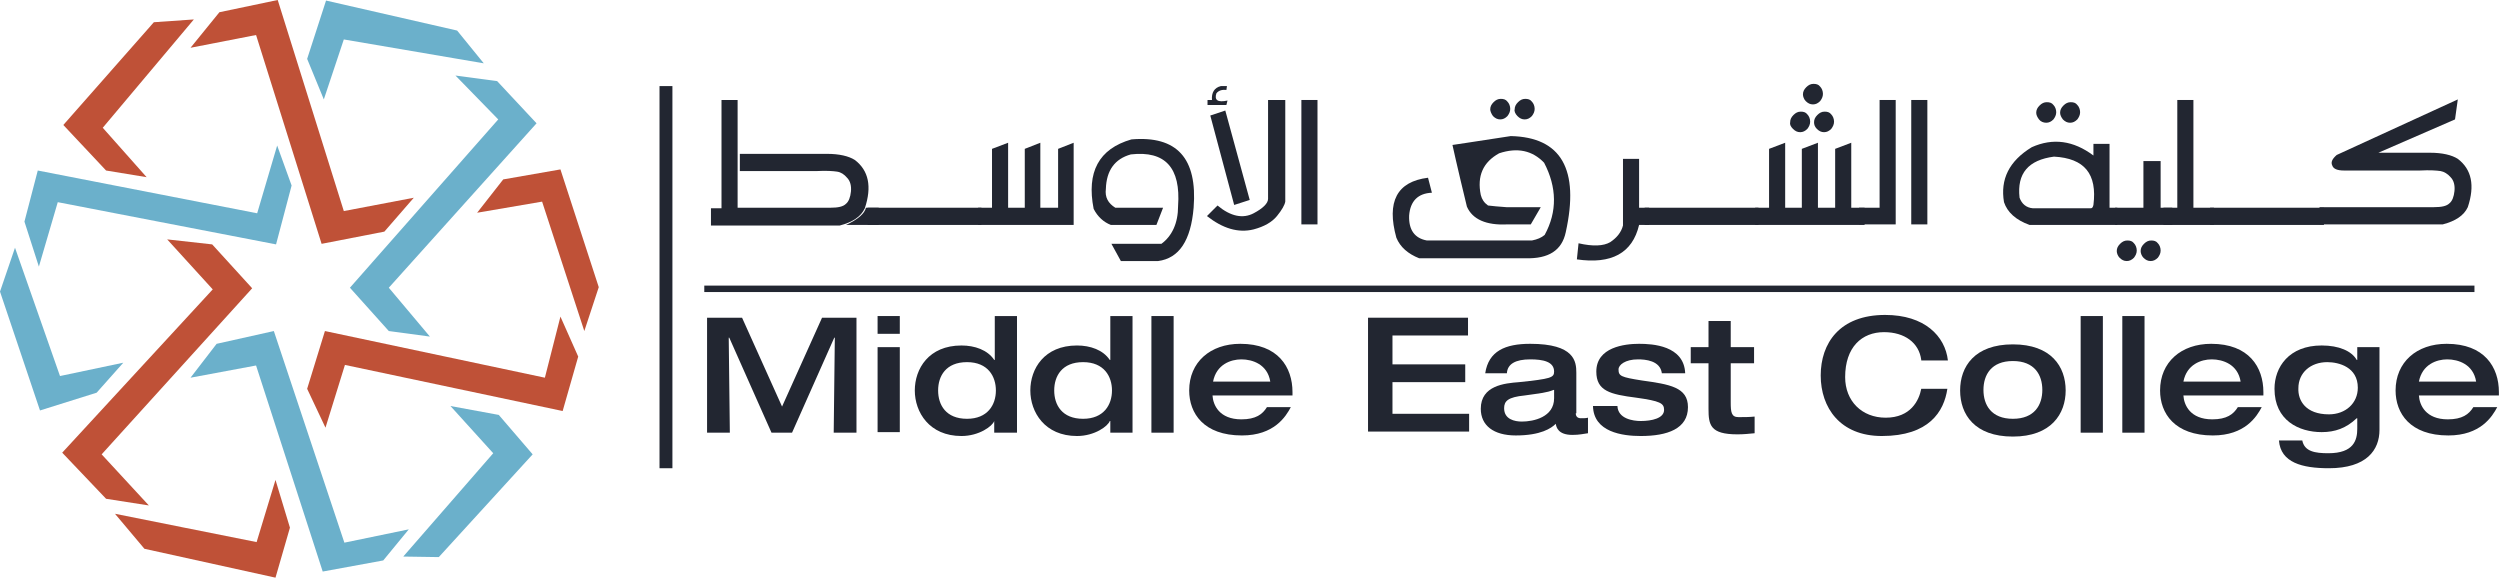 <svg width="264" height="61" viewBox="0 0 264 61" fill="none" xmlns="http://www.w3.org/2000/svg">
<path d="M32.435 6.218L34.195 10.499L36.307 4.165L51.087 6.687L48.272 3.226L34.43 0.059L32.435 6.218Z" fill="#6BB0CB"/>
<path d="M48.096 7.977L52.495 8.563L56.66 13.021L41.058 30.383L45.398 35.544L41.058 34.958L36.952 30.383L52.613 12.611L48.096 7.977Z" fill="#6BB0CB"/>
<path d="M47.569 42.876L52.085 47.862L42.583 58.772L46.337 58.83L56.249 47.979L52.671 43.815L47.569 42.876Z" fill="#6BB0CB"/>
<path d="M40.471 59.182L43.169 55.898L36.366 57.305L28.917 34.958L22.875 36.307L20.119 39.885L27.04 38.595L34.078 60.355L40.471 59.182Z" fill="#6BB0CB"/>
<path d="M10.206 41.468L13.021 38.301L6.335 39.709L1.584 26.16L0 30.793L4.223 43.345L10.206 41.468Z" fill="#6BB0CB"/>
<path d="M2.581 23.403L4.106 28.154L6.1 21.35L29.151 25.808L30.794 19.59L29.269 15.367L27.157 22.523L3.989 18.007L2.581 23.403Z" fill="#6BB0CB"/>
<path d="M50.384 22.465L57.246 21.292L61.704 34.958L63.229 30.325L59.182 17.89L53.141 18.946L50.384 22.465Z" fill="#BF5137"/>
<path d="M59.182 33.433L57.539 39.885L34.312 34.958L32.435 41.058L34.371 45.164L36.424 38.536L59.416 43.404L61.059 37.656L59.182 33.433Z" fill="#BF5137"/>
<path d="M29.092 50.678L27.098 57.247L12.141 54.255L15.25 57.951L29.092 61.001L30.617 55.722L29.092 50.678Z" fill="#BF5137"/>
<path d="M11.203 52.672L15.719 53.376L10.734 47.979L26.629 30.442L22.406 25.808L17.655 25.28L22.465 30.559L6.569 47.803L11.203 52.672Z" fill="#BF5137"/>
<path d="M6.687 13.198L11.203 18.007L15.485 18.711L10.851 13.491L20.47 2.053L16.247 2.347L6.687 13.198Z" fill="#BF5137"/>
<path d="M20.119 5.045L27.04 3.696L33.961 25.749L40.589 24.459L43.697 20.881L36.307 22.289L29.327 0L23.169 1.291L20.119 5.045Z" fill="#BF5137"/>
<path d="M70.326 9.091V49.445" stroke="#222631" stroke-width="1.363"/>
<path d="M76.191 21.936V10.558H77.892V21.936H87.688C88.509 21.936 89.037 21.819 89.33 21.526C89.623 21.291 89.799 20.822 89.858 20.235C89.916 19.649 89.799 19.121 89.447 18.769C89.154 18.417 88.802 18.183 88.391 18.124C87.981 18.065 87.277 18.007 86.221 18.065H78.127V16.247H87.336C88.626 16.247 89.623 16.482 90.268 16.892C91.735 18.007 92.087 19.708 91.324 21.995C90.913 22.875 90.034 23.462 88.685 23.813H75.077V21.995H76.191V21.936ZM92.79 21.936V23.755H89.33C90.62 23.168 91.324 22.523 91.441 21.936H92.79Z" fill="#222631"/>
<path d="M103.641 21.936V23.754H91.617V21.936H103.641Z" fill="#222631"/>
<path d="M109.859 21.936H111.736V15.719L113.378 15.074V23.754H103.29V21.936H104.756V15.719L106.457 15.074V21.936H108.216V15.719L109.859 15.074V21.936Z" fill="#222631"/>
<path d="M119.478 14.721C124.288 14.311 126.458 16.716 126.047 21.936C125.754 25.396 124.522 27.273 122.293 27.567H118.364L117.366 25.748H122.645C123.76 24.927 124.405 23.578 124.405 21.76C124.698 17.713 123.056 15.895 119.419 16.305C117.718 16.774 116.839 18.006 116.78 19.942C116.663 20.821 117.015 21.467 117.777 21.936H122.821L122.117 23.754H117.308C116.545 23.461 115.9 22.874 115.489 22.053C114.727 18.182 116.017 15.719 119.478 14.721Z" fill="#222631"/>
<path d="M134.024 10.557H135.725V21.291C135.666 21.643 135.373 22.171 134.845 22.816C134.317 23.461 133.496 23.93 132.382 24.224C130.74 24.634 129.097 24.106 127.455 22.816L128.569 21.701C129.977 22.875 131.267 23.109 132.382 22.523C133.379 21.995 133.907 21.467 133.907 20.998V10.557H134.024ZM128.921 9.091H129.566L129.508 9.502C129.039 9.443 128.687 9.56 128.452 9.853C128.217 10.557 128.569 10.851 129.625 10.616L129.508 11.085H127.514V10.557H127.983C127.924 9.795 128.217 9.267 128.921 9.091ZM130.329 21.643L127.807 12.2L129.391 11.672L131.971 21.115L130.329 21.643Z" fill="#222631"/>
<path d="M137.426 23.755V10.558H139.127V23.696H137.426V23.755Z" fill="#222631"/>
<path d="M159.538 14.37C164.876 14.487 166.811 17.889 165.345 24.517C164.934 26.452 163.527 27.332 161.122 27.273H149.86C148.687 26.804 147.866 26.1 147.456 25.103C146.4 21.291 147.514 19.179 150.799 18.768L151.209 20.352C149.743 20.411 148.922 21.232 148.805 22.757C148.746 24.282 149.391 25.162 150.682 25.396H161.767C162.354 25.279 162.764 25.103 163.116 24.81C164.465 22.346 164.407 19.766 163.058 17.185C161.826 15.895 160.242 15.543 158.307 16.188C156.606 17.126 155.96 18.593 156.371 20.587C156.488 21.056 156.723 21.408 157.134 21.701C157.603 21.76 158.248 21.819 159.069 21.877H162.706L161.65 23.695H159.186C156.958 23.813 155.491 23.168 154.905 21.819C153.849 17.478 153.38 15.308 153.38 15.308C153.38 15.308 155.374 15.015 159.538 14.37ZM157.661 12.258C157.896 12.493 158.131 12.61 158.424 12.61C158.717 12.61 158.952 12.493 159.186 12.258C159.362 12.023 159.48 11.789 159.48 11.495C159.48 11.202 159.362 10.909 159.186 10.733C159.01 10.498 158.776 10.44 158.483 10.44C158.189 10.44 157.955 10.557 157.72 10.792C157.485 11.026 157.368 11.261 157.368 11.554C157.368 11.73 157.485 12.023 157.661 12.258ZM160.242 12.258C160.477 12.493 160.711 12.61 161.005 12.61C161.298 12.61 161.533 12.493 161.767 12.258C161.943 12.023 162.06 11.789 162.06 11.495C162.06 11.202 161.943 10.909 161.767 10.733C161.591 10.498 161.357 10.44 161.063 10.44C160.77 10.44 160.535 10.557 160.301 10.792C160.066 11.026 159.949 11.261 159.949 11.554C159.89 11.73 160.008 12.023 160.242 12.258Z" fill="#222631"/>
<path d="M174.143 23.754H173.088C172.384 26.746 170.155 27.919 166.518 27.391L166.694 25.69C168.219 26.042 169.334 25.983 170.038 25.573C170.742 25.103 171.211 24.517 171.387 23.813V16.774H173.088V21.936H174.143V23.754Z" fill="#222631"/>
<path d="M185.698 21.936V23.754H173.674V21.936H185.698Z" fill="#222631"/>
<path d="M191.916 21.936H193.792V15.719L195.493 15.073V21.936H196.901V23.754H185.346V21.936H186.813V15.719L188.514 15.073V21.936H190.273V15.719L191.974 15.073V21.936H191.916ZM189.335 13.607C189.569 13.842 189.804 13.959 190.097 13.959C190.391 13.959 190.625 13.842 190.86 13.607C191.036 13.373 191.153 13.138 191.153 12.845C191.153 12.551 191.036 12.258 190.86 12.082C190.684 11.848 190.449 11.789 190.156 11.789C189.863 11.789 189.628 11.906 189.393 12.141C189.159 12.375 189.041 12.61 189.041 12.903C188.983 13.138 189.1 13.373 189.335 13.607ZM190.684 10.675C190.918 10.909 191.153 11.026 191.446 11.026C191.74 11.026 191.974 10.909 192.209 10.675C192.385 10.44 192.502 10.205 192.502 9.912C192.502 9.619 192.385 9.325 192.209 9.149C192.033 8.915 191.798 8.856 191.505 8.856C191.212 8.856 190.977 8.974 190.742 9.208C190.508 9.443 190.391 9.677 190.391 9.971C190.391 10.205 190.508 10.498 190.684 10.675ZM191.857 13.607C192.092 13.842 192.326 13.959 192.619 13.959C192.913 13.959 193.147 13.842 193.382 13.607C193.558 13.373 193.675 13.138 193.675 12.845C193.675 12.551 193.558 12.258 193.382 12.082C193.206 11.848 192.971 11.789 192.678 11.789C192.385 11.789 192.15 11.906 191.916 12.141C191.681 12.375 191.564 12.61 191.564 12.903C191.564 13.138 191.622 13.373 191.857 13.607Z" fill="#222631"/>
<path d="M196.314 23.755V21.936H198.485V10.558H200.186V23.696H196.314V23.755Z" fill="#222631"/>
<path d="M201.828 23.755V10.558H203.529V23.696H201.828V23.755Z" fill="#222631"/>
<path d="M222.767 15.191V21.936H223.589V23.754H214.321C212.855 23.226 211.975 22.405 211.623 21.349C211.213 18.945 212.151 17.009 214.556 15.543C216.785 14.546 218.955 14.839 221.066 16.422V15.191H222.767ZM216.902 16.54C214.204 16.892 212.972 18.299 213.266 20.88C213.5 21.525 213.969 21.936 214.673 21.995H220.773C220.949 21.995 221.008 21.877 221.066 21.643C221.477 18.358 220.128 16.716 216.902 16.54ZM215.318 12.61C215.494 12.845 215.788 12.962 216.081 12.962C216.374 12.962 216.609 12.845 216.843 12.61C217.019 12.375 217.137 12.141 217.137 11.848C217.137 11.554 217.019 11.261 216.843 11.085C216.667 10.85 216.433 10.792 216.14 10.792C215.846 10.792 215.612 10.909 215.377 11.144C215.142 11.378 215.025 11.613 215.025 11.906C215.025 12.141 215.142 12.375 215.318 12.61ZM217.841 12.61C218.075 12.845 218.31 12.962 218.603 12.962C218.896 12.962 219.131 12.845 219.366 12.61C219.541 12.375 219.659 12.141 219.659 11.848C219.659 11.554 219.541 11.261 219.366 11.085C219.19 10.85 218.955 10.792 218.662 10.792C218.368 10.792 218.134 10.909 217.899 11.144C217.665 11.378 217.547 11.613 217.547 11.906C217.547 12.141 217.665 12.375 217.841 12.61Z" fill="#222631"/>
<path d="M223.295 21.936H226.345V17.009H228.163V21.936H229.395V23.754H223.354V21.936H223.295ZM223.823 27.214C224.058 27.449 224.292 27.566 224.585 27.566C224.879 27.566 225.113 27.449 225.348 27.214C225.524 26.98 225.641 26.745 225.641 26.452C225.641 26.159 225.524 25.865 225.348 25.689C225.172 25.455 224.937 25.396 224.644 25.396C224.351 25.396 224.116 25.514 223.882 25.748C223.647 25.983 223.53 26.217 223.53 26.511C223.53 26.745 223.647 27.038 223.823 27.214ZM226.345 27.214C226.58 27.449 226.814 27.566 227.108 27.566C227.401 27.566 227.635 27.449 227.87 27.214C228.046 26.98 228.163 26.745 228.163 26.452C228.163 26.159 228.046 25.865 227.87 25.689C227.694 25.455 227.459 25.396 227.166 25.396C226.873 25.396 226.638 25.514 226.404 25.748C226.169 25.983 226.052 26.217 226.052 26.511C226.052 26.745 226.169 27.038 226.345 27.214Z" fill="#222631"/>
<path d="M228.457 23.755V21.936H229.923V10.558H231.624V21.936H233.795V23.755H228.457Z" fill="#222631"/>
<path d="M245.408 21.936V23.754H233.384V21.936H245.408Z" fill="#222631"/>
<path d="M259.544 10.498L259.25 12.61L251.156 16.129H256.611C257.901 16.129 258.898 16.364 259.544 16.774C261.01 17.889 261.362 19.59 260.599 21.877C260.189 22.757 259.309 23.343 257.96 23.695H244.939V21.877H257.021C257.843 21.877 258.37 21.76 258.664 21.466C258.957 21.232 259.133 20.763 259.192 20.176C259.25 19.59 259.133 19.062 258.781 18.71C258.488 18.358 258.077 18.123 257.725 18.064C257.315 18.006 256.611 17.947 255.555 18.006H249.866H247.519C246.816 18.006 246.405 17.83 246.288 17.478C246.112 17.126 246.288 16.774 246.757 16.364L259.544 10.498Z" fill="#222631"/>
<path d="M74.373 30.5H261.303" stroke="#222631" stroke-width="0.681" stroke-miterlimit="10"/>
<path d="M74.666 33.55H78.362L82.585 42.934L86.808 33.55H90.444V45.691H88.039L88.157 35.661H88.098L83.64 45.691H81.47L77.012 35.661H76.954L77.071 45.691H74.666V33.55Z" fill="#222631"/>
<path d="M92.673 33.374H95.019V35.251H92.673V33.374ZM92.673 36.659H95.019V45.633H92.673V36.659Z" fill="#222631"/>
<path d="M107.336 45.691H104.99V44.46C104.814 44.988 103.407 46.043 101.53 46.043C98.128 46.043 96.603 43.521 96.603 41.234C96.603 38.946 98.069 36.483 101.53 36.483C102.937 36.483 104.286 36.952 104.99 38.008H105.049V33.374H107.395V45.691H107.336ZM102.116 44.225C104.286 44.225 105.166 42.759 105.166 41.234C105.166 39.767 104.345 38.242 102.116 38.242C99.887 38.242 99.066 39.709 99.066 41.234C99.066 42.759 99.887 44.225 102.116 44.225Z" fill="#222631"/>
<path d="M119.595 45.691H117.249V44.46H117.19C117.014 44.988 115.606 46.043 113.73 46.043C110.328 46.043 108.803 43.521 108.803 41.234C108.803 38.946 110.269 36.483 113.73 36.483C115.137 36.483 116.486 36.952 117.19 38.008H117.249V33.374H119.595V45.691ZM114.375 44.225C116.545 44.225 117.425 42.759 117.425 41.234C117.425 39.767 116.604 38.242 114.375 38.242C112.146 38.242 111.325 39.709 111.325 41.234C111.325 42.759 112.146 44.225 114.375 44.225Z" fill="#222631"/>
<path d="M121.589 33.374H123.935V45.691H121.589V33.374Z" fill="#222631"/>
<path d="M128.041 41.761C128.1 42.758 128.745 44.283 131.091 44.283C132.616 44.283 133.32 43.756 133.789 42.993H136.311C135.783 43.99 134.552 45.984 131.15 45.984C127.103 45.984 125.578 43.638 125.578 41.233C125.578 38.242 127.806 36.306 130.974 36.306C134.962 36.306 136.487 38.77 136.487 41.409V41.761H128.041ZM134.141 40.295C133.848 38.477 132.264 37.949 131.091 37.949C129.977 37.949 128.452 38.477 128.1 40.295H134.141Z" fill="#222631"/>
<path d="M144.464 33.55H155.022V35.427H147.045V38.477H154.729V40.354H147.045V43.697H155.139V45.574H144.464V33.55Z" fill="#222631"/>
<path d="M166.401 43.638C166.401 44.108 166.753 44.166 166.929 44.166C167.163 44.166 167.515 44.166 167.691 44.108V45.75C167.222 45.808 166.811 45.926 166.049 45.926C164.524 45.926 164.348 45.105 164.289 44.753C163.82 45.222 162.706 45.984 160.066 45.984C157.72 45.984 156.371 44.929 156.371 43.169C156.371 40.706 158.893 40.471 160.418 40.354C163.761 40.002 164.113 39.884 164.113 39.239C164.113 38.183 162.94 37.949 161.591 37.949C160.066 37.949 159.186 38.418 159.128 39.415H156.84C157.192 37.069 158.952 36.306 161.591 36.306C166.284 36.306 166.46 38.183 166.46 39.356V43.638H166.401ZM164.055 41.175C163.351 41.468 162.647 41.527 161.005 41.761C159.245 41.937 158.835 42.348 158.835 43.11C158.835 44.283 159.949 44.518 160.711 44.518C161.943 44.518 164.113 44.049 164.113 42.055V41.175H164.055Z" fill="#222631"/>
<path d="M170.8 42.876C170.859 44.225 172.442 44.459 173.263 44.459C174.437 44.459 175.727 44.166 175.727 43.286C175.727 42.583 175.316 42.348 172.794 41.996C170.038 41.644 168.571 41.292 168.571 39.239C168.571 36.658 171.563 36.306 173.088 36.306C174.495 36.306 177.838 36.483 177.956 39.415H175.492C175.316 38.066 173.733 37.949 172.97 37.949C171.621 37.949 170.917 38.535 170.917 39.005C170.917 39.708 171.152 39.826 173.381 40.178C176.313 40.588 178.249 40.882 178.249 42.993C178.249 45.281 176.079 46.043 173.263 46.043C171.328 46.043 168.278 45.633 168.219 42.876H170.8Z" fill="#222631"/>
<path d="M180.419 38.359H178.542V36.658H180.419V33.901H182.765V36.658H185.229V38.359H182.765V42.465C182.765 43.521 182.824 44.049 183.587 44.049C184.173 44.049 184.701 44.049 185.288 43.99V45.75C184.642 45.808 184.173 45.867 183.469 45.867C180.595 45.867 180.419 44.87 180.419 43.169V38.359Z" fill="#222631"/>
<path d="M202.884 38.008C202.649 36.189 201.124 35.075 198.954 35.075C196.608 35.075 194.848 36.659 194.848 39.826C194.848 42.348 196.608 44.108 199.13 44.108C201.769 44.108 202.649 42.289 202.884 41.058H205.641C205.289 43.462 203.705 46.043 198.719 46.043C194.32 46.043 192.267 43.052 192.267 39.65C192.267 36.248 194.262 33.257 199.071 33.257C203.236 33.257 205.406 35.486 205.699 38.066H202.884V38.008Z" fill="#222631"/>
<path d="M212.561 36.365C216.609 36.365 218.134 38.712 218.134 41.234C218.134 43.697 216.609 46.102 212.561 46.102C208.514 46.102 206.989 43.756 206.989 41.234C206.989 38.712 208.514 36.365 212.561 36.365ZM212.561 44.225C214.849 44.225 215.67 42.759 215.67 41.175C215.67 39.591 214.849 38.125 212.561 38.125C210.274 38.125 209.453 39.591 209.453 41.175C209.453 42.759 210.274 44.225 212.561 44.225Z" fill="#222631"/>
<path d="M219.717 33.374H222.063V45.691H219.717V33.374Z" fill="#222631"/>
<path d="M224.116 33.374H226.462V45.691H224.116V33.374Z" fill="#222631"/>
<path d="M230.568 41.761C230.627 42.758 231.272 44.283 233.618 44.283C235.143 44.283 235.847 43.756 236.316 42.993H238.838C238.31 43.99 237.079 45.984 233.677 45.984C229.629 45.984 228.104 43.638 228.104 41.233C228.104 38.242 230.333 36.306 233.501 36.306C237.489 36.306 239.014 38.77 239.014 41.409V41.761H230.568ZM236.609 40.295C236.316 38.477 234.732 37.949 233.559 37.949C232.445 37.949 230.92 38.477 230.568 40.295H236.609Z" fill="#222631"/>
<path d="M251.273 36.658V45.398C251.273 47.509 249.924 49.445 245.935 49.445C243.12 49.445 240.833 48.858 240.657 46.512H243.12C243.355 47.685 244.469 47.861 245.877 47.861C248.575 47.861 248.927 46.453 248.927 45.28V44.166H248.868C247.754 45.222 246.581 45.632 245.173 45.632C242.768 45.632 240.187 44.401 240.187 41.057C240.187 38.77 241.712 36.482 245.173 36.482C246.991 36.482 248.34 37.069 248.868 38.007H248.927V36.658H251.273ZM245.935 43.755C247.695 43.755 248.985 42.582 248.985 40.94C248.985 38.77 246.991 38.242 245.759 38.242C244 38.242 242.709 39.356 242.709 40.999C242.651 42.289 243.472 43.755 245.935 43.755Z" fill="#222631"/>
<path d="M255.437 41.761C255.496 42.758 256.141 44.283 258.487 44.283C260.012 44.283 260.716 43.756 261.186 42.993H263.708C263.18 43.99 261.948 45.984 258.546 45.984C254.499 45.984 252.974 43.638 252.974 41.233C252.974 38.242 255.203 36.306 258.37 36.306C262.359 36.306 263.884 38.77 263.884 41.409V41.761H255.437ZM261.479 40.295C261.186 38.477 259.602 37.949 258.429 37.949C257.314 37.949 255.789 38.477 255.437 40.295H261.479Z" fill="#222631"/>
</svg>
